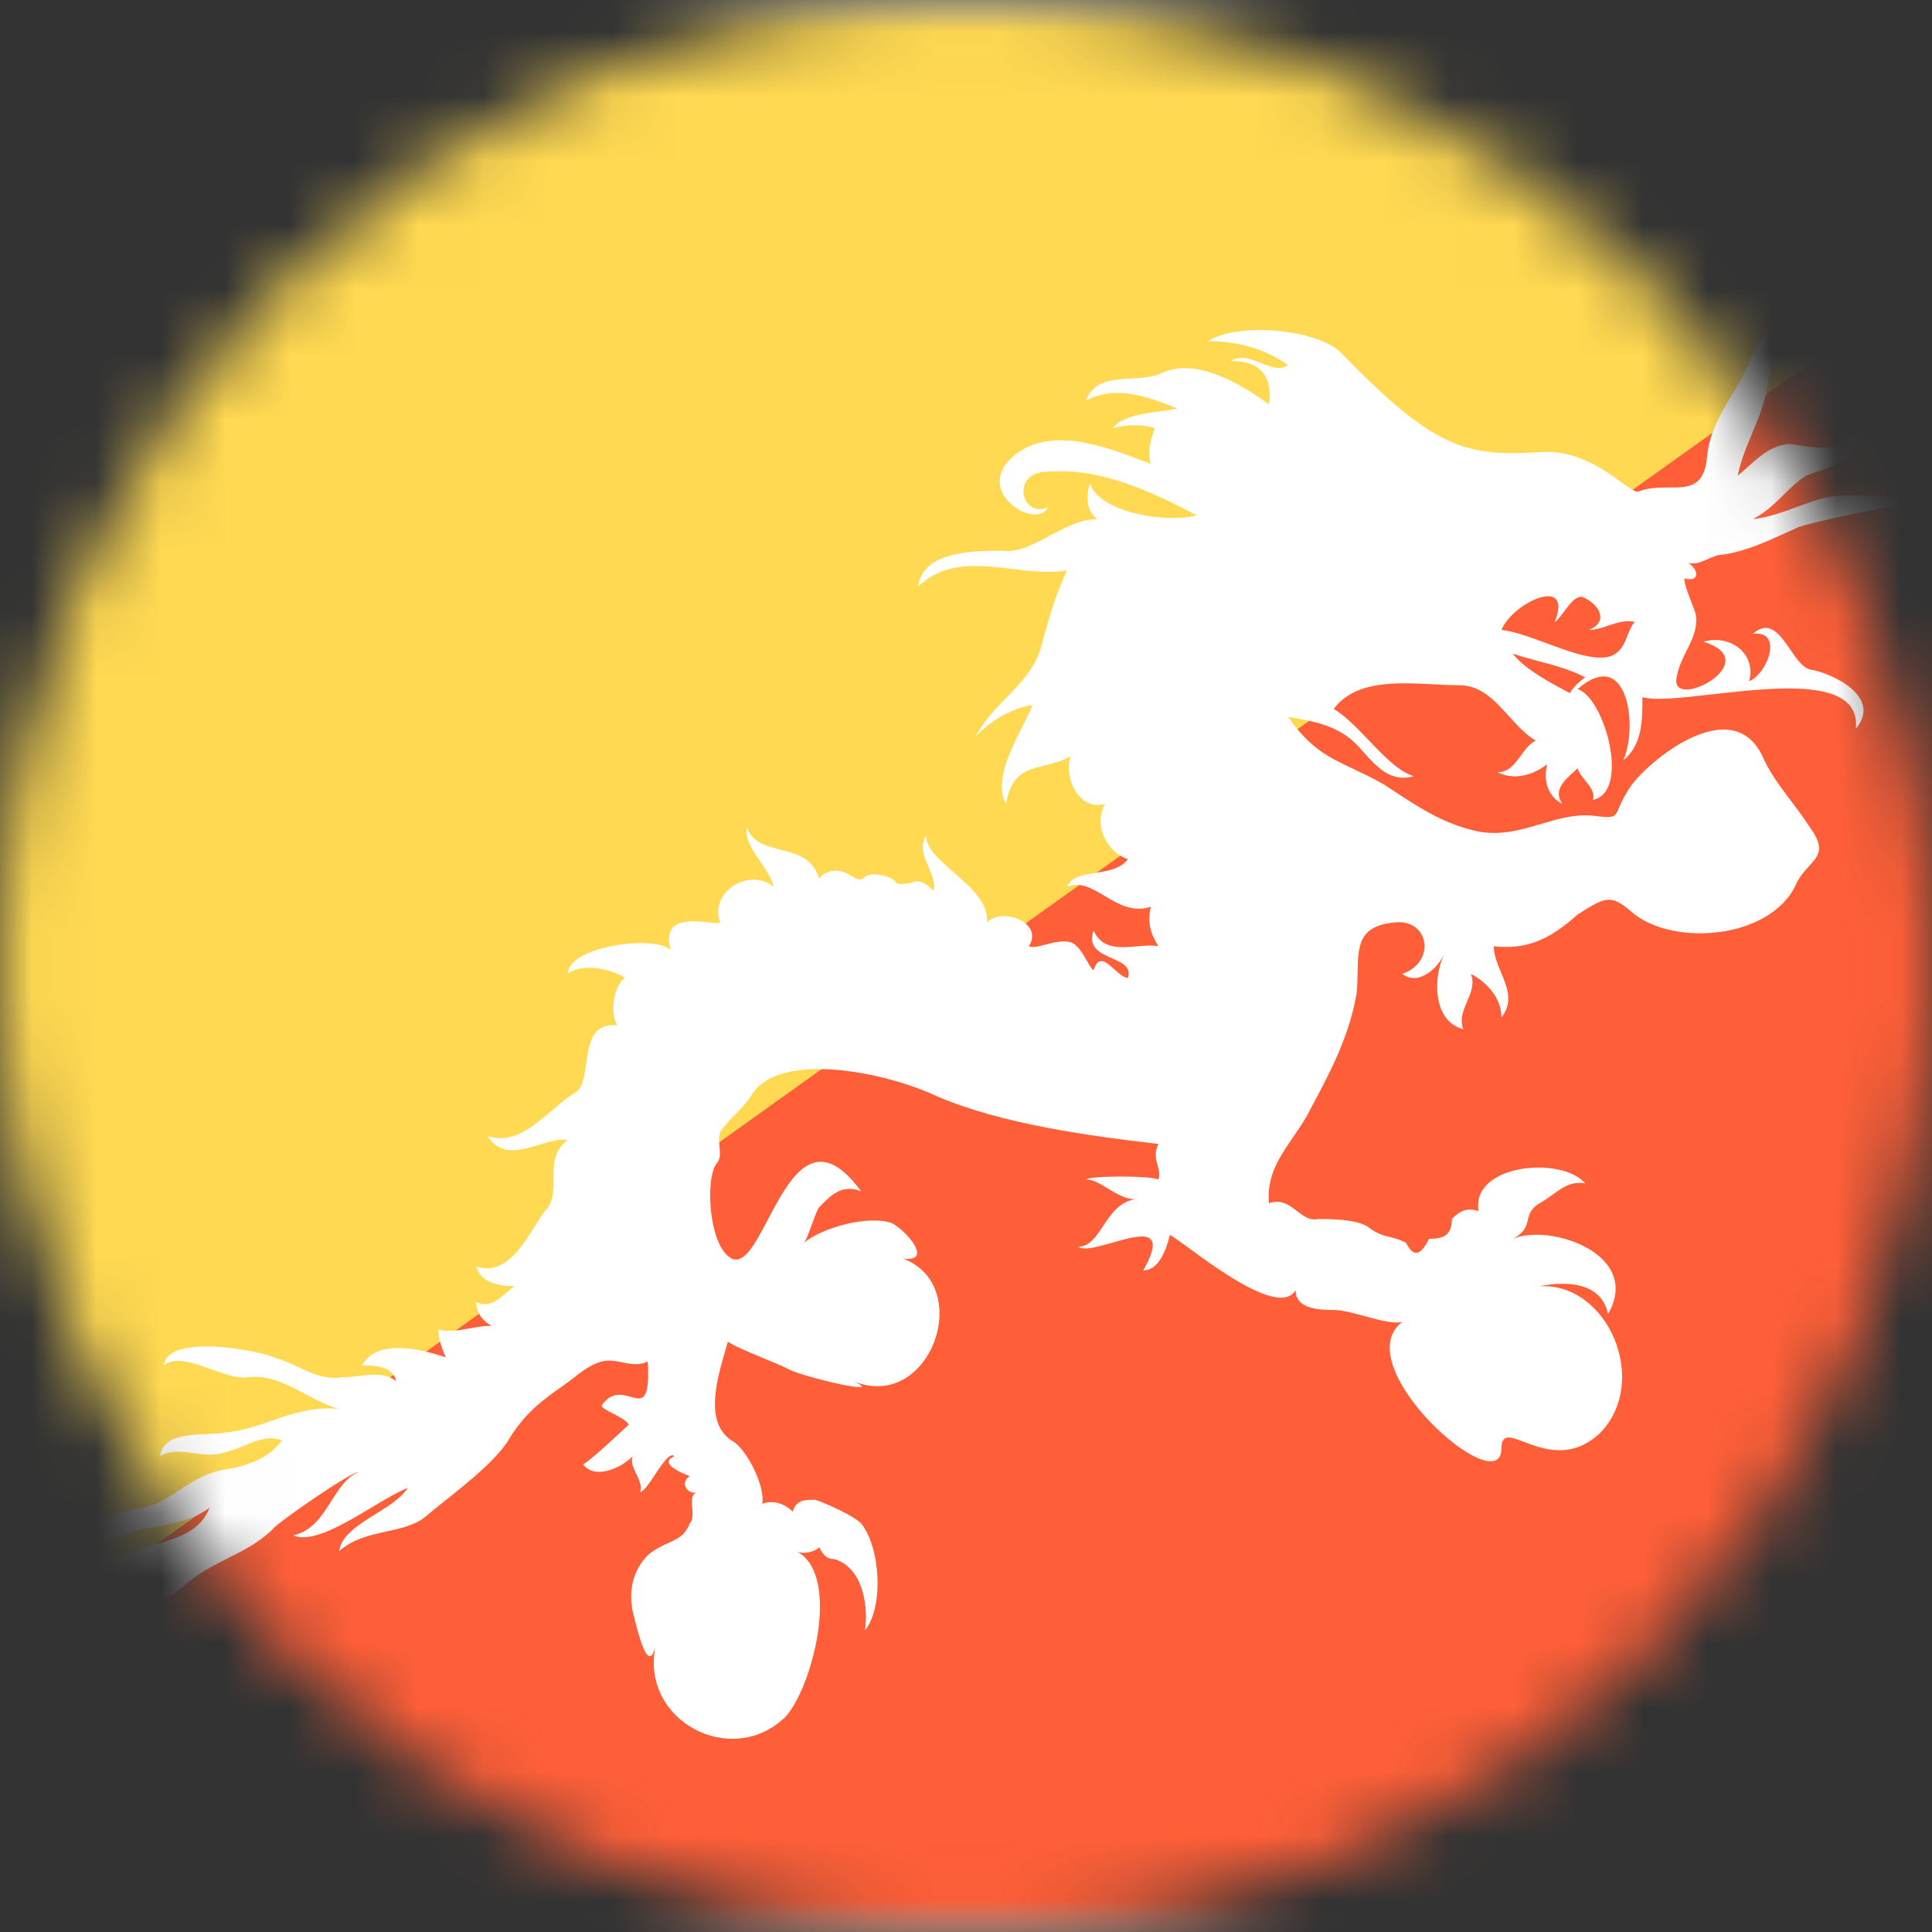 <svg width="30" height="30" viewBox="0 0 30 30" fill="none" xmlns="http://www.w3.org/2000/svg">
<rect x="0" y="0" width="30" height="30" fill="#333333" stroke="none"/>
<mask id="mask0_19831_43459" style="mask-type:luminance" maskUnits="userSpaceOnUse" x="0" y="0" width="30" height="30">
<path d="M15 30C23.284 30 30 23.284 30 15C30 6.716 23.284 0 15 0C6.716 0 0 6.716 0 15C0 23.284 6.716 30 15 30Z" fill="white"/>
</mask>
<g mask="url(#mask0_19831_43459)">
<rect x="-6" width="42" height="30" rx="3" fill="white"/>
<mask id="mask1_19831_43459" style="mask-type:luminance" maskUnits="userSpaceOnUse" x="-6" y="0" width="42" height="30">
<rect x="-6" width="42" height="30" rx="3" fill="white"/>
</mask>
<g mask="url(#mask1_19831_43459)">
<rect x="-6" width="42" height="30" fill="#FF5F38"/>
<path fill-rule="evenodd" clip-rule="evenodd" d="M-6 30L36 0H-6V30Z" fill="#FFD951"/>
<path fill-rule="evenodd" clip-rule="evenodd" d="M30 7.754C30 7.754 29.112 7.693 28.639 7.693C28.387 7.693 28.152 7.78 27.907 7.87C27.692 7.95 27.468 8.033 27.219 8.061C27.416 7.959 27.558 7.819 27.696 7.684C27.807 7.574 27.915 7.468 28.047 7.386C28.104 7.362 28.168 7.341 28.234 7.319C28.51 7.226 28.828 7.119 28.876 6.772C28.58 7.017 28.166 6.956 27.811 6.895C27.537 6.895 27.334 7.077 27.146 7.245C27.091 7.295 27.037 7.344 26.982 7.386C27.035 7.138 27.124 6.928 27.211 6.721C27.318 6.466 27.423 6.217 27.456 5.912C27.48 5.71 27.625 5.528 27.77 5.346C27.978 5.086 28.186 4.825 28.047 4.5C28.015 4.77 27.821 4.91 27.624 5.053C27.463 5.17 27.299 5.289 27.219 5.482C27.146 5.711 27.022 5.918 26.897 6.126C26.721 6.422 26.544 6.719 26.509 7.079C26.469 7.57 26.22 7.57 25.917 7.57C25.766 7.57 25.602 7.57 25.444 7.631C25.404 7.652 25.316 7.588 25.187 7.495C24.937 7.312 24.532 7.017 24.024 7.017C22.84 7.079 22.367 7.079 20.828 5.482C20.473 5.114 19.231 4.991 18.757 5.298C19.231 5.298 19.645 5.421 20 5.667C19.884 5.757 19.74 5.7 19.588 5.64C19.43 5.577 19.263 5.511 19.112 5.605C19.586 5.605 19.763 5.851 19.704 6.281C19.29 5.974 18.58 5.544 18.047 5.789C17.916 5.857 17.745 5.867 17.572 5.876C17.276 5.893 16.976 5.909 16.864 6.219C17.337 5.974 17.811 6.158 18.284 6.342C18.221 6.358 18.133 6.37 18.034 6.384C17.761 6.421 17.408 6.469 17.278 6.649C17.515 6.588 17.752 6.588 17.929 6.649C17.87 6.833 17.811 7.017 17.87 7.202L17.786 7.17C17.144 6.926 16.306 6.608 15.74 7.079C15.089 7.631 16.095 8.245 16.272 7.877C15.858 8.061 15.681 7.324 16.272 7.324C17.101 7.263 17.87 7.631 18.58 8C18.225 8.123 17.101 8 16.923 7.509C16.864 7.693 16.864 7.938 17.041 8.061C16.782 8.061 16.536 8.193 16.298 8.32C16.047 8.454 15.805 8.584 15.562 8.552C15.148 8.552 14.319 8.552 14.26 9.105C14.678 8.711 15.194 8.772 15.713 8.834C16.003 8.869 16.293 8.903 16.568 8.859C16.39 9.228 16.272 9.658 16.154 10.088C16.056 10.391 15.851 10.602 15.637 10.823C15.462 11.003 15.281 11.19 15.148 11.438C15.385 11.193 15.681 11.008 16.035 10.947C15.995 11.045 15.94 11.155 15.881 11.272C15.68 11.671 15.438 12.15 15.621 12.482C15.703 12.015 15.927 11.959 16.214 11.888C16.341 11.856 16.482 11.821 16.627 11.745C16.509 12.052 16.746 12.605 17.16 12.482C16.982 12.789 17.16 13.219 17.515 13.342C17.398 13.493 17.196 13.525 17.007 13.555C16.811 13.586 16.628 13.616 16.568 13.772C16.767 13.683 16.953 13.793 17.151 13.911C17.365 14.038 17.593 14.174 17.87 14.079C17.811 14.324 17.87 14.508 17.988 14.693C17.897 14.674 17.784 14.684 17.665 14.694C17.398 14.718 17.105 14.745 16.982 14.447C16.887 14.711 17.082 14.798 17.265 14.879C17.422 14.948 17.57 15.014 17.515 15.184C17.45 15.184 17.376 15.117 17.304 15.052C17.179 14.939 17.057 14.828 16.982 15.061C16.959 15.061 16.927 15.004 16.885 14.932C16.821 14.819 16.735 14.669 16.627 14.631C16.5 14.598 16.356 14.636 16.232 14.668C16.124 14.697 16.031 14.721 15.976 14.693C16.213 14.324 15.562 14.079 15.325 14.324C15.357 14.024 15.076 13.779 14.812 13.548C14.589 13.354 14.379 13.17 14.379 12.973C14.279 13.145 14.347 13.297 14.415 13.452C14.469 13.574 14.523 13.698 14.497 13.833C14.379 13.71 14.26 13.649 14.142 13.71C13.95 13.743 13.931 13.723 13.898 13.687C13.87 13.657 13.832 13.616 13.669 13.587C13.499 13.558 13.451 13.599 13.415 13.629C13.375 13.662 13.35 13.684 13.195 13.587C13.018 13.465 12.781 13.526 12.722 13.649C12.628 13.323 12.367 13.257 12.117 13.193C11.895 13.136 11.681 13.081 11.598 12.851C11.564 13.026 11.685 13.201 11.805 13.377C11.896 13.508 11.986 13.64 12.012 13.772C11.657 13.465 11.006 13.833 11.183 14.324C11.154 14.34 11.079 14.332 10.987 14.322C10.713 14.293 10.281 14.248 10.414 14.754C10.178 14.508 8.817 14.693 8.817 15.122C9.053 14.938 9.527 15.061 9.704 15.184C9.527 15.307 9.467 15.736 9.586 15.921C9.189 15.883 9.144 16.211 9.102 16.514C9.076 16.708 9.05 16.892 8.935 16.965C8.815 17.036 8.694 17.138 8.571 17.243C8.27 17.5 7.952 17.77 7.574 17.64C7.766 17.959 8.083 17.863 8.379 17.774C8.539 17.726 8.692 17.68 8.817 17.701C8.592 17.868 8.594 18.088 8.595 18.304C8.596 18.486 8.597 18.666 8.462 18.806C8.413 18.87 8.362 18.951 8.306 19.039L8.306 19.039C8.093 19.378 7.819 19.812 7.396 19.666C7.456 19.912 7.751 19.973 7.988 19.973C7.948 20.001 7.908 20.035 7.867 20.07C7.727 20.188 7.579 20.314 7.396 20.219C7.396 20.403 7.515 20.526 7.633 20.587C7.513 20.587 7.402 20.607 7.294 20.627C7.135 20.657 6.98 20.685 6.805 20.648C6.805 20.771 6.864 20.956 6.923 21.078C6.568 20.956 5.858 20.771 5.621 21.201C5.799 21.201 6.095 21.201 6.154 21.447C5.986 21.316 5.788 21.34 5.582 21.365C5.497 21.375 5.411 21.385 5.325 21.385C5.054 21.425 4.859 21.334 4.641 21.232C4.525 21.178 4.403 21.121 4.26 21.078C3.965 20.956 2.604 20.71 2.544 21.201C2.715 21.059 3.004 21.163 3.286 21.264C3.493 21.338 3.696 21.411 3.846 21.385C4.177 21.347 4.462 21.498 4.744 21.648C4.916 21.739 5.087 21.83 5.266 21.877C4.856 21.841 4.545 21.949 4.229 22.058C3.999 22.138 3.766 22.219 3.491 22.245C3.415 22.261 3.317 22.264 3.21 22.268C2.901 22.28 2.529 22.294 2.485 22.613C2.643 22.515 2.818 22.539 3 22.564C3.16 22.586 3.326 22.609 3.491 22.552C3.59 22.532 3.688 22.491 3.787 22.45C3.984 22.368 4.181 22.286 4.379 22.368C4.201 22.613 3.905 22.736 3.609 22.798C3.242 22.845 3.053 22.967 2.794 23.133C2.718 23.182 2.637 23.234 2.544 23.289C2.412 23.372 2.255 23.405 2.096 23.438C1.9 23.48 1.701 23.522 1.538 23.657C1.484 23.699 1.43 23.748 1.374 23.798L1.374 23.798C1.187 23.966 0.984 24.148 0.71 24.148C1.005 24.323 1.3 24.156 1.573 24C1.684 23.938 1.791 23.877 1.893 23.841C2.08 23.769 2.266 23.735 2.448 23.701L2.448 23.701C2.73 23.649 3.003 23.598 3.254 23.412C3.111 23.783 2.752 23.885 2.386 23.989C2.146 24.057 1.903 24.125 1.716 24.271C1.519 24.414 1.343 24.584 1.168 24.752C0.817 25.089 0.474 25.417 0 25.499C0.249 25.81 0.751 25.509 1.044 25.334L1.044 25.334C1.099 25.301 1.146 25.273 1.183 25.254C1.415 25.12 1.67 25.068 1.922 25.016C2.249 24.949 2.573 24.882 2.84 24.64C3.068 24.433 3.31 24.311 3.546 24.192C3.799 24.065 4.046 23.941 4.26 23.719C4.379 23.596 5.444 22.859 5.562 22.859C5.377 22.941 5.263 23.122 5.145 23.308C5 23.537 4.851 23.773 4.556 23.841C4.836 23.966 5.333 23.669 5.772 23.407C5.982 23.282 6.178 23.164 6.331 23.105C6.23 23.262 6.031 23.387 5.831 23.511C5.566 23.676 5.3 23.841 5.266 24.087C5.483 23.894 5.749 23.836 6.004 23.78C6.236 23.729 6.458 23.681 6.627 23.534C6.712 23.461 6.817 23.377 6.931 23.287L6.931 23.287C7.294 22.997 7.749 22.634 7.929 22.306C8.166 21.938 8.402 21.754 8.757 21.508C8.805 21.476 8.852 21.438 8.9 21.401C9.034 21.296 9.175 21.185 9.349 21.14C9.454 21.113 9.559 21.134 9.665 21.155C9.796 21.181 9.928 21.208 10.059 21.14C10.093 21.776 9.971 21.741 9.793 21.69C9.661 21.653 9.5 21.607 9.349 21.815C9.32 21.846 9.408 21.892 9.512 21.946C9.615 21.999 9.734 22.061 9.763 22.122C9.763 22.122 9.112 22.736 9.053 22.736C9.231 22.982 9.645 22.798 9.822 22.613C9.793 22.706 9.837 22.798 9.882 22.89C9.926 22.982 9.97 23.074 9.941 23.166C9.992 23.166 10.077 23.038 10.167 22.904C10.283 22.73 10.406 22.544 10.473 22.613C10.178 22.736 10.71 22.92 10.71 22.92C10.541 23.038 10.695 23.211 10.812 23.173C10.733 23.212 10.741 23.312 10.749 23.415C10.757 23.507 10.764 23.601 10.71 23.657C10.639 23.842 10.525 23.893 10.381 23.958C10.286 24.001 10.177 24.05 10.059 24.148C9.822 24.394 9.763 24.701 9.822 25.008L9.832 25.049C9.9 25.331 10.065 26.027 10.178 25.561C9.941 26.727 11.361 27.464 12.189 26.666C12.604 26.236 13.077 24.455 12.367 24.087C12.485 24.148 12.663 24.087 12.722 24.026C12.781 24.148 12.84 24.21 12.959 24.21C13.373 24.333 13.491 24.885 13.432 25.315C13.728 24.947 13.669 24.026 13.373 23.657C13.254 23.534 12.84 23.35 12.663 23.289C12.485 23.289 12.367 23.289 12.308 23.473C12.189 23.35 12.012 23.289 11.834 23.35C11.893 23.105 11.598 22.491 11.361 22.368C10.935 22.092 11.132 21.418 11.262 20.973L11.262 20.973C11.276 20.923 11.29 20.876 11.302 20.833C11.405 20.904 11.63 20.997 11.846 21.086L11.846 21.086C12 21.15 12.15 21.211 12.248 21.263C12.485 21.385 13.787 21.692 13.254 21.447C14.438 21.938 15.148 19.973 14.024 19.543C14.497 19.605 14.083 19.113 13.846 18.991C13.491 18.868 12.781 19.052 12.485 19.298C12.515 19.267 12.559 19.144 12.604 19.021C12.648 18.899 12.692 18.776 12.722 18.745C12.899 18.561 13.077 18.377 13.373 18.5C12.664 17.531 12.261 18.298 11.926 18.934C11.73 19.306 11.558 19.634 11.361 19.543C11.006 19.359 10.947 18.315 11.124 18.07C11.191 18 11.182 17.911 11.173 17.814C11.165 17.739 11.158 17.659 11.183 17.578C11.243 17.486 11.331 17.394 11.42 17.302C11.509 17.21 11.598 17.118 11.657 17.026C12.071 16.289 13.787 16.657 14.556 17.026C15.562 17.456 16.923 17.64 17.988 17.763C17.921 17.901 17.949 18.001 17.975 18.095C17.995 18.167 18.014 18.235 17.988 18.315C17.87 18.254 16.923 18.254 16.864 18.315C16.976 18.315 17.087 18.384 17.205 18.456C17.337 18.537 17.477 18.622 17.633 18.622C17.385 18.654 17.25 18.856 17.128 19.04C17.016 19.206 16.914 19.359 16.746 19.359C16.828 19.424 17.048 19.36 17.274 19.296C17.695 19.175 18.137 19.048 17.752 19.727C17.988 19.727 18.107 19.421 18.166 19.175C18.215 19.201 18.318 19.276 18.451 19.373C18.951 19.739 19.885 20.422 20.118 20.035C20.118 20.341 20.532 20.341 20.71 20.341C20.841 20.341 21.02 20.39 21.198 20.439C21.421 20.499 21.644 20.56 21.775 20.526C20.888 21.201 23.314 23.35 23.314 22.491C23.314 22.257 23.451 22.309 23.669 22.391C23.965 22.503 24.408 22.67 24.852 22.245C25.621 21.447 24.97 19.912 23.905 19.973C24.201 19.912 24.852 19.85 24.97 20.403C25.503 19.482 24.083 18.991 23.491 19.236C23.678 19.139 23.701 19.042 23.724 18.945C23.744 18.858 23.765 18.771 23.905 18.684C23.976 18.647 24.041 18.6 24.105 18.553C24.258 18.442 24.407 18.334 24.615 18.377C24.26 17.947 22.84 18.07 22.959 18.806C22.781 18.745 22.663 18.806 22.544 18.929C22.544 19.175 22.426 19.236 22.189 19.236C22.071 19.482 21.953 19.543 21.834 19.298C21.735 19.247 21.657 19.227 21.583 19.209C21.478 19.183 21.381 19.159 21.243 19.052C21.065 18.929 20.651 18.929 20.473 18.929C20.337 18.958 20.238 18.882 20.137 18.803C20.018 18.712 19.896 18.617 19.704 18.684C19.663 18.262 19.873 17.957 20.086 17.648C20.183 17.506 20.281 17.364 20.355 17.21L20.355 17.21C20.651 16.657 20.947 16.105 21.065 15.429C21.077 15.314 21.079 15.202 21.081 15.095V15.095C21.089 14.691 21.095 14.373 21.657 14.324C22.189 14.263 22.308 14.938 21.775 15.122C22.012 15.307 22.308 15.061 22.426 14.815C22.248 15.184 22.248 15.859 22.722 15.982C22.663 15.829 22.722 15.69 22.781 15.552C22.84 15.414 22.899 15.276 22.84 15.122C23.077 15.245 23.314 15.491 23.314 15.798C23.5 15.565 23.404 15.332 23.308 15.1C23.252 14.964 23.195 14.828 23.195 14.693C23.728 14.754 24.083 14.57 24.497 14.201C24.97 13.894 25.03 13.894 25.385 14.201C26.035 14.693 27.456 14.57 27.87 13.772C27.93 13.625 28.018 13.529 28.094 13.446C28.24 13.285 28.341 13.175 28.107 12.851C28.014 12.707 27.913 12.572 27.813 12.44L27.813 12.44C27.657 12.233 27.505 12.031 27.396 11.807C26.923 10.64 25.444 11.93 25.266 12.298C25.198 12.405 25.164 12.486 25.139 12.545C25.078 12.692 25.07 12.71 24.734 12.666C24.459 12.638 24.197 12.715 23.93 12.794C23.622 12.885 23.307 12.978 22.959 12.912C22.435 12.803 22.05 12.55 21.64 12.28C21.587 12.245 21.534 12.21 21.479 12.175C21.304 12.076 21.149 12.003 21.009 11.937C20.628 11.758 20.346 11.624 20 11.131L20.04 11.138C20.385 11.198 20.78 11.265 21.065 11.561C21.101 11.598 21.137 11.638 21.173 11.679C21.377 11.907 21.601 12.157 21.953 12.052C21.72 11.983 21.487 11.739 21.254 11.495C21.073 11.306 20.891 11.116 20.71 11.008C21.044 10.563 21.684 10.596 22.261 10.626C22.401 10.633 22.536 10.64 22.663 10.64C22.996 10.64 23.213 10.88 23.43 11.12C23.561 11.264 23.691 11.408 23.846 11.5C23.748 11.551 23.681 11.643 23.614 11.735C23.52 11.864 23.428 11.991 23.254 11.991C23.491 12.114 23.787 12.052 24.024 11.868C23.965 12.114 24.024 12.359 24.26 12.482C24.113 12.278 24.293 12.116 24.426 11.996C24.452 11.973 24.477 11.95 24.497 11.93C24.52 12.003 24.572 12.066 24.622 12.127C24.697 12.221 24.769 12.31 24.734 12.421C25.325 12.298 24.911 10.824 24.497 10.701C25.266 10.026 25.444 11.254 25.207 11.807C25.503 11.561 25.503 11.193 25.503 10.824C25.691 10.883 26.107 10.836 26.583 10.782C27.603 10.667 28.897 10.52 28.817 11.316C29.231 10.824 28.462 10.456 28.107 10.395C27.994 10.371 27.898 10.231 27.8 10.088C27.641 9.856 27.475 9.614 27.219 9.842C27.692 9.781 27.456 10.456 27.16 10.579C27.278 10.149 26.864 9.842 26.45 9.965C27.456 10.272 25.917 11.07 26.035 10.517C26.06 10.364 26.126 10.231 26.19 10.103C26.28 9.923 26.366 9.75 26.331 9.535C26.312 9.474 26.285 9.405 26.259 9.337C26.206 9.201 26.154 9.064 26.154 8.982C26.39 9.044 26.39 8.859 26.213 8.737C26.314 8.772 26.416 8.727 26.517 8.682C26.593 8.648 26.669 8.614 26.746 8.614C27.097 8.562 27.405 8.422 27.743 8.268C27.804 8.24 27.866 8.212 27.929 8.184C28.521 8 30 7.754 30 7.754ZM23.314 9.781C23.491 9.351 24.438 8.921 24.142 9.658C24.183 9.637 24.23 9.572 24.282 9.502C24.382 9.367 24.499 9.209 24.615 9.289C24.852 9.412 24.97 9.658 24.675 9.781C24.776 9.781 24.877 9.747 24.979 9.713C25.114 9.668 25.249 9.623 25.385 9.658C25.334 9.71 25.305 9.784 25.275 9.862C25.234 9.967 25.191 10.078 25.089 10.149C24.867 10.303 24.436 10.144 24.015 9.988C23.762 9.895 23.513 9.803 23.314 9.781ZM23.491 10.149C23.669 10.395 24.142 10.64 24.379 10.763C24.438 10.64 24.615 10.517 24.615 10.517C24.387 10.399 24.135 10.331 23.89 10.266C23.753 10.229 23.618 10.193 23.491 10.149Z" fill="white"/>
</g>
</g>
</svg>
